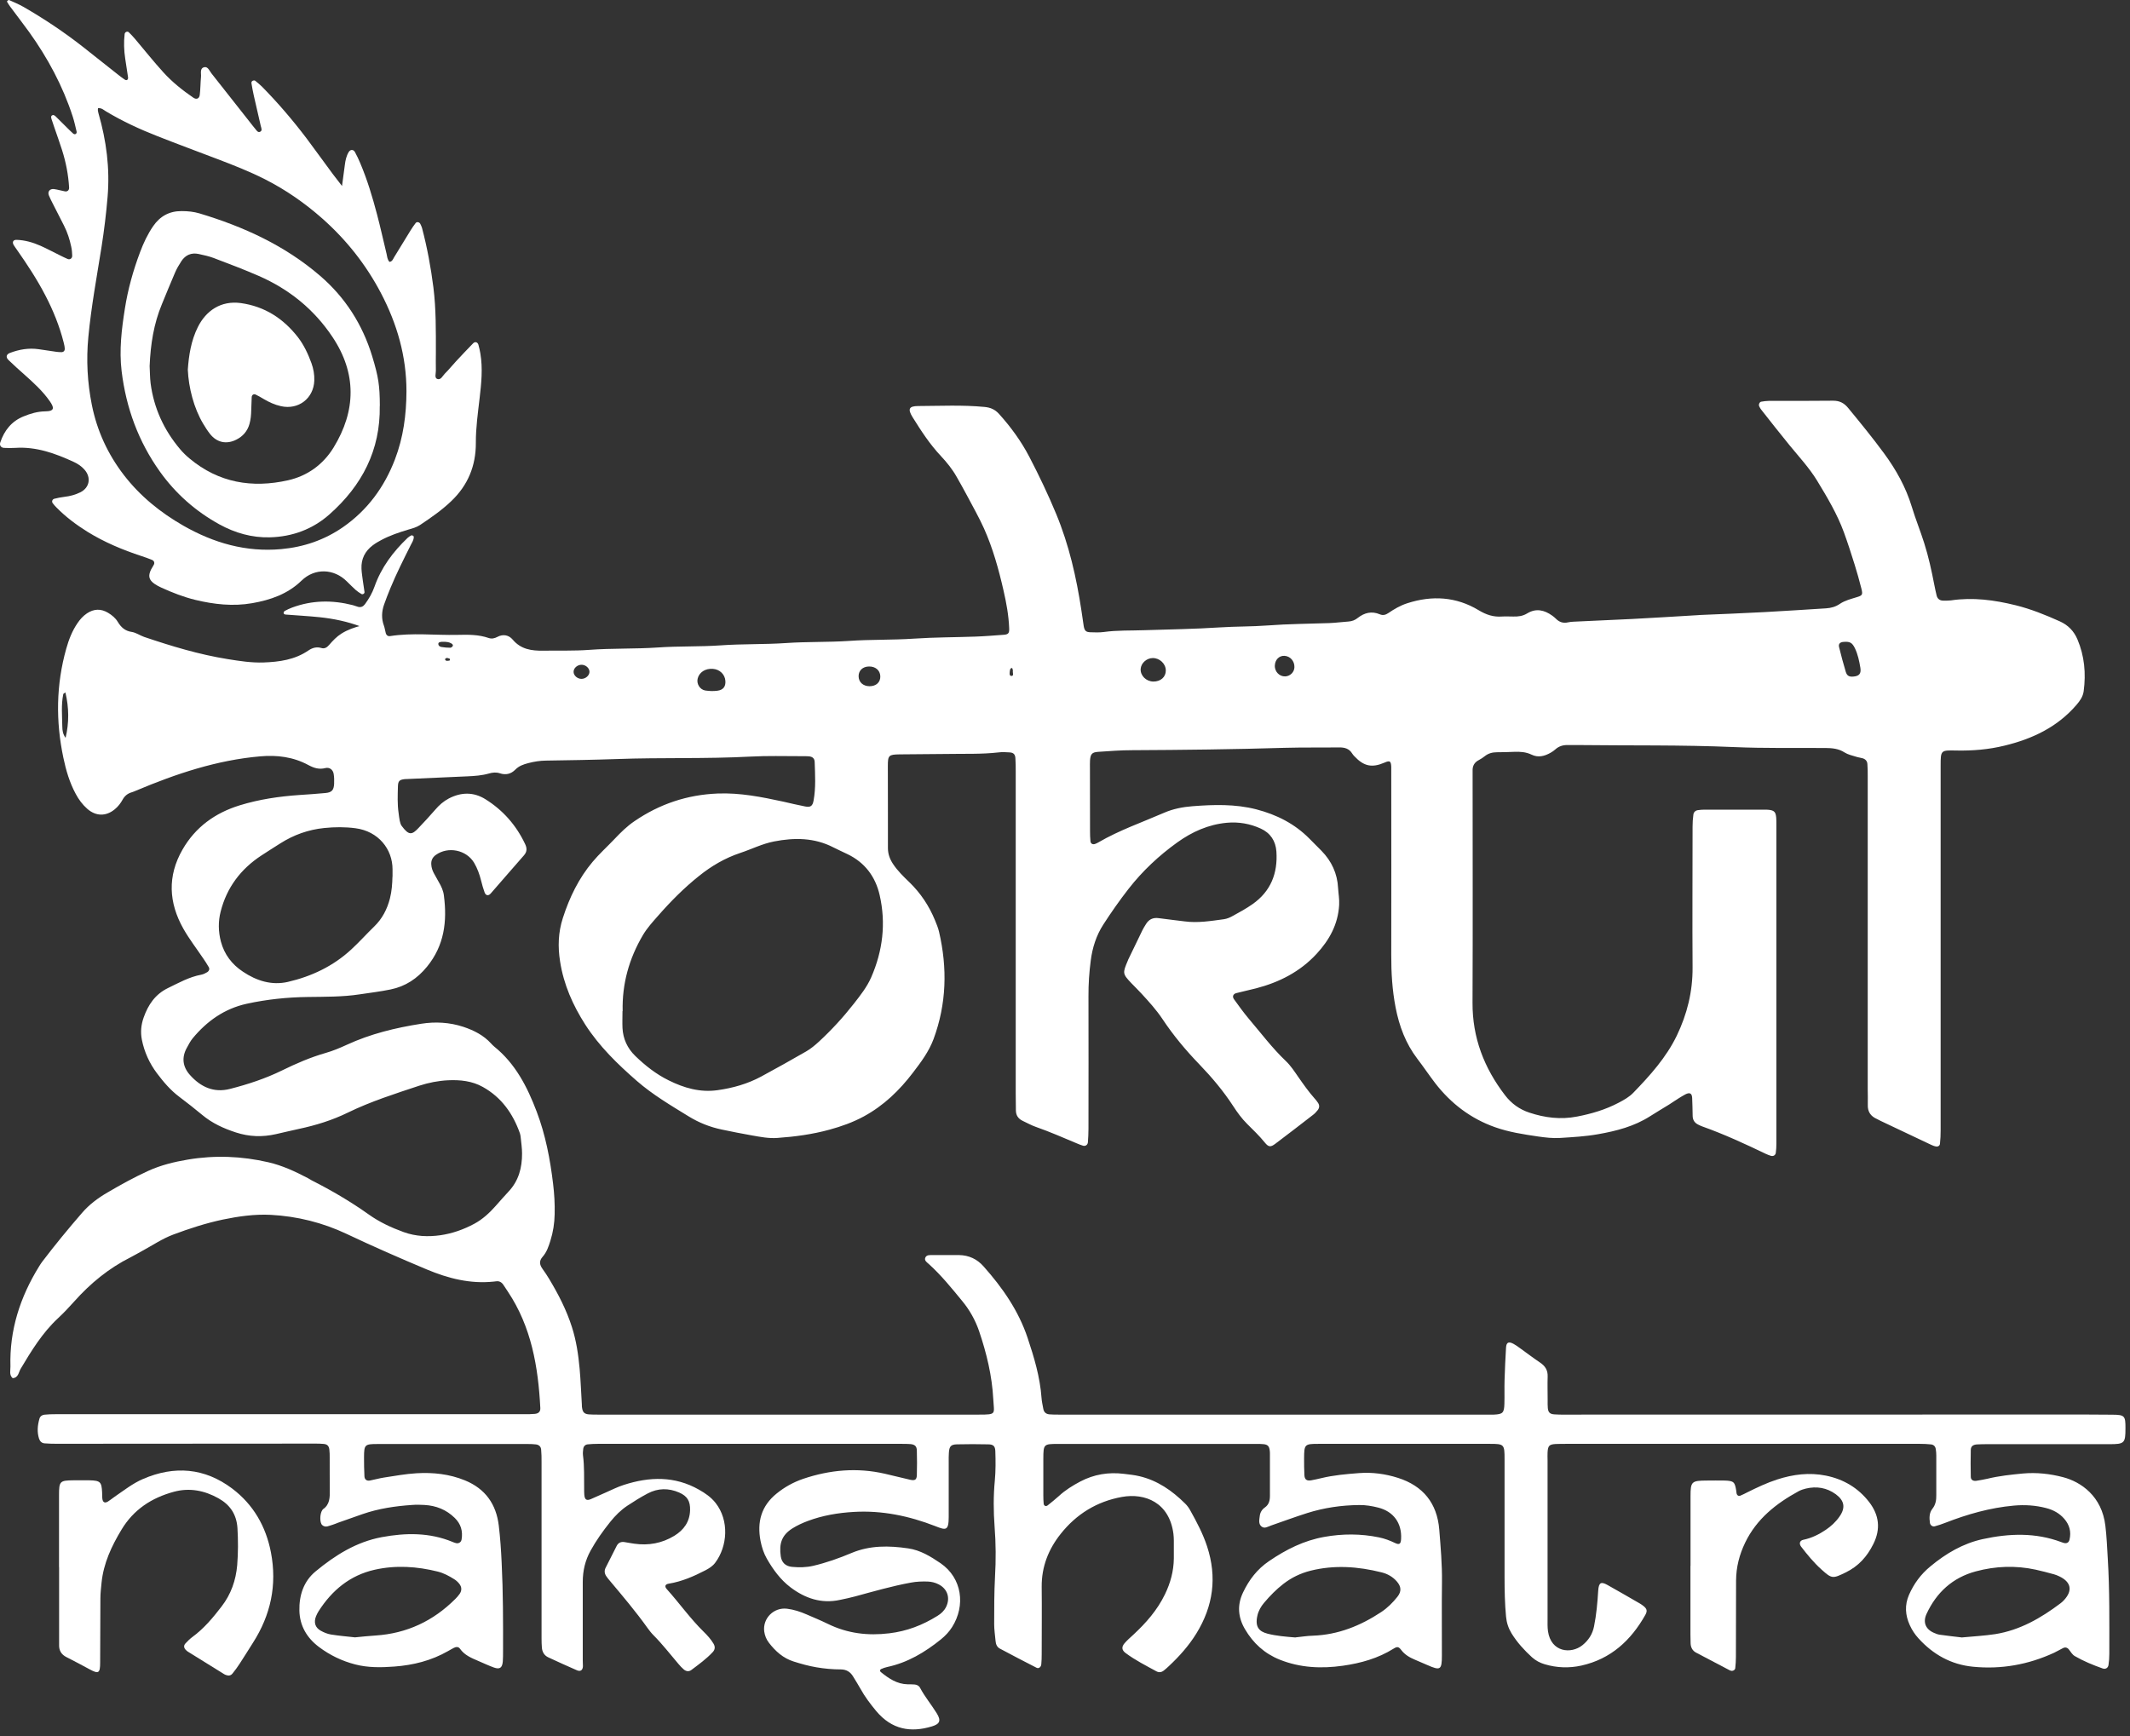 <svg xmlns="http://www.w3.org/2000/svg" width="260" height="212" viewBox="0 0 260 212" fill="none"><rect x="0" y="0" width="260" height="212" fill="#333333" stroke="none"/><path d="M44.055 76.503C42.405 75.883 40.715 75.533 38.985 75.353C37.625 75.213 36.255 75.143 34.885 75.033C34.755 75.023 34.595 74.973 34.625 74.793C34.635 74.713 34.705 74.613 34.775 74.583C35.055 74.433 35.345 74.293 35.645 74.183C38.085 73.273 40.555 73.243 43.065 73.883C43.285 73.943 43.495 74.033 43.715 74.093C44.055 74.173 44.315 74.073 44.545 73.773C45.035 73.103 45.435 72.423 45.715 71.623C46.535 69.293 47.985 67.353 49.765 65.663C49.895 65.543 50.055 65.443 50.215 65.363C50.275 65.333 50.375 65.393 50.455 65.433C50.485 65.443 50.505 65.513 50.505 65.553C50.515 65.943 50.285 66.243 50.125 66.573C49.265 68.293 48.395 70.013 47.665 71.783C47.385 72.463 47.115 73.143 46.875 73.833C46.585 74.673 46.545 75.533 46.865 76.393C46.975 76.693 47.005 77.013 47.095 77.323C47.165 77.563 47.355 77.703 47.615 77.663C50.345 77.233 53.095 77.573 55.835 77.513C57.115 77.483 58.405 77.463 59.645 77.893C60.015 78.023 60.365 77.943 60.705 77.763C61.415 77.383 62.115 77.533 62.585 78.093C63.585 79.283 64.885 79.463 66.295 79.443C68.175 79.413 70.055 79.483 71.925 79.343C74.715 79.133 77.505 79.243 80.295 79.053C82.855 78.873 85.425 78.973 87.975 78.793C90.625 78.603 93.285 78.693 95.925 78.513C98.485 78.333 101.055 78.423 103.605 78.253C106.255 78.063 108.915 78.153 111.555 77.973C114.065 77.803 116.585 77.813 119.095 77.723C120.235 77.683 121.375 77.583 122.515 77.503C123.085 77.463 123.215 77.303 123.185 76.703C123.125 75.143 122.845 73.603 122.495 72.093C121.905 69.503 121.195 66.943 120.105 64.503C119.505 63.173 118.775 61.893 118.095 60.603C117.665 59.793 117.215 58.993 116.765 58.203C116.245 57.283 115.585 56.463 114.865 55.693C113.505 54.253 112.435 52.603 111.395 50.933C110.775 49.933 110.955 49.583 112.065 49.573C114.765 49.563 117.465 49.423 120.165 49.683C120.905 49.753 121.445 49.983 121.945 50.533C123.395 52.143 124.655 53.873 125.655 55.793C126.835 58.063 127.945 60.383 128.925 62.753C130.495 66.543 131.395 70.503 132.005 74.543C132.105 75.173 132.185 75.813 132.285 76.443C132.385 77.003 132.545 77.173 133.085 77.193C133.635 77.213 134.195 77.233 134.735 77.163C136.375 76.933 138.025 77.003 139.665 76.943C142.725 76.843 145.795 76.803 148.855 76.603C150.825 76.473 152.795 76.513 154.745 76.363C157.255 76.173 159.775 76.163 162.285 76.073C163.065 76.043 163.835 75.933 164.605 75.883C165.035 75.853 165.405 75.713 165.735 75.443C166.555 74.803 167.435 74.583 168.435 75.003C168.805 75.163 169.145 75.073 169.465 74.853C170.185 74.363 170.935 73.923 171.775 73.653C174.805 72.673 177.745 72.843 180.495 74.503C181.405 75.053 182.295 75.353 183.335 75.273C183.785 75.243 184.255 75.273 184.705 75.273C185.305 75.293 185.875 75.223 186.415 74.893C187.495 74.233 188.515 74.473 189.485 75.173C189.635 75.283 189.775 75.393 189.905 75.523C190.325 75.953 190.805 76.123 191.405 75.983C191.625 75.933 191.855 75.913 192.085 75.903C194.465 75.793 196.835 75.693 199.215 75.573C201.905 75.433 204.605 75.263 207.295 75.103C207.385 75.103 207.475 75.083 207.565 75.083C210.165 74.973 212.775 74.873 215.375 74.733C217.885 74.603 220.395 74.423 222.905 74.273C223.515 74.233 224.065 74.083 224.575 73.733C225.195 73.313 225.905 73.143 226.605 72.923C227.345 72.703 227.405 72.623 227.205 71.833C226.955 70.853 226.685 69.883 226.385 68.923C225.975 67.613 225.555 66.303 225.085 65.013C224.265 62.763 223.045 60.723 221.805 58.683C220.845 57.113 219.595 55.773 218.435 54.353C217.245 52.903 216.095 51.423 214.935 49.953C214.855 49.843 214.795 49.713 214.735 49.593C214.645 49.393 214.775 49.083 214.985 49.043C215.295 48.993 215.615 48.943 215.935 48.943C218.545 48.943 221.155 48.953 223.765 48.923C224.575 48.923 225.115 49.213 225.625 49.843C227.105 51.643 228.585 53.453 229.965 55.333C231.445 57.343 232.635 59.473 233.365 61.873C233.815 63.363 234.405 64.803 234.875 66.293C235.405 67.953 235.775 69.653 236.105 71.363C236.195 71.813 236.285 72.263 236.395 72.703C236.495 73.113 236.775 73.323 237.185 73.333C237.505 73.333 237.825 73.343 238.145 73.303C240.815 72.903 243.435 73.253 246.025 73.893C247.895 74.353 249.675 75.073 251.435 75.863C252.455 76.323 253.155 77.053 253.585 78.063C254.445 80.093 254.635 82.213 254.345 84.393C254.255 85.053 253.895 85.563 253.465 86.063C251.125 88.783 248.065 90.223 244.655 91.043C242.735 91.513 240.775 91.673 238.795 91.633C236.905 91.593 236.885 91.573 236.885 93.503C236.885 108.333 236.885 123.163 236.885 137.993C236.885 138.543 236.865 139.093 236.805 139.633C236.785 139.893 236.555 140.023 236.305 139.973C236.085 139.933 235.865 139.843 235.665 139.743C233.635 138.783 231.615 137.823 229.585 136.863C229.415 136.783 229.265 136.693 229.095 136.613C228.345 136.283 227.965 135.733 227.995 134.893C228.015 134.253 227.985 133.613 227.985 132.973C227.985 120.243 227.985 107.523 227.985 94.793C227.985 94.293 227.985 93.783 227.945 93.283C227.925 92.923 227.715 92.693 227.375 92.583C227.115 92.503 226.835 92.483 226.575 92.393C226.095 92.243 225.575 92.133 225.165 91.873C224.425 91.393 223.645 91.333 222.805 91.323C219.095 91.303 215.385 91.373 211.685 91.213C205.275 90.933 198.875 91.043 192.465 90.963C192.095 90.963 191.735 90.973 191.365 90.963C190.795 90.953 190.285 91.103 189.855 91.493C189.685 91.643 189.495 91.783 189.295 91.893C188.545 92.323 187.765 92.533 186.945 92.133C186.255 91.803 185.545 91.763 184.805 91.793C184.115 91.823 183.435 91.843 182.745 91.843C182.175 91.843 181.665 91.973 181.215 92.343C181.005 92.513 180.765 92.663 180.525 92.793C179.975 93.073 179.725 93.513 179.755 94.133C179.765 94.363 179.755 94.593 179.755 94.823C179.755 104.023 179.785 113.223 179.745 122.423C179.725 126.693 181.155 130.383 183.715 133.723C184.495 134.743 185.495 135.453 186.685 135.843C188.575 136.473 190.505 136.713 192.505 136.323C194.275 135.983 195.965 135.483 197.565 134.643C198.215 134.303 198.865 133.943 199.375 133.413C201.415 131.303 203.375 129.133 204.675 126.453C205.945 123.813 206.625 121.063 206.605 118.113C206.565 112.393 206.605 106.673 206.605 100.943C206.605 100.443 206.635 99.933 206.705 99.443C206.745 99.153 206.955 98.953 207.255 98.913C207.525 98.873 207.805 98.853 208.075 98.853C210.505 98.853 212.925 98.853 215.355 98.853C215.535 98.853 215.725 98.853 215.905 98.873C216.565 98.943 216.755 99.133 216.815 99.833C216.835 100.103 216.835 100.383 216.835 100.653C216.835 113.653 216.835 126.653 216.835 139.653C216.835 140.013 216.815 140.383 216.765 140.743C216.725 141.053 216.455 141.203 216.155 141.113C215.935 141.043 215.725 140.963 215.515 140.863C212.995 139.653 210.465 138.483 207.825 137.543C207.655 137.483 207.485 137.403 207.325 137.323C206.865 137.113 206.625 136.753 206.615 136.243C206.595 135.513 206.595 134.783 206.555 134.043C206.525 133.473 206.255 133.343 205.725 133.613C205.445 133.763 205.165 133.933 204.895 134.103C204.505 134.343 204.135 134.603 203.745 134.853C202.965 135.333 202.175 135.803 201.405 136.293C199.475 137.523 197.315 138.083 195.095 138.473C193.555 138.753 192.005 138.833 190.455 138.933C189.545 138.993 188.625 138.883 187.725 138.753C185.955 138.493 184.185 138.223 182.495 137.623C179.525 136.573 177.115 134.733 175.195 132.253C174.445 131.273 173.755 130.243 173.005 129.263C171.585 127.403 170.795 125.273 170.355 123.003C169.945 120.883 169.815 118.743 169.825 116.583C169.845 109.353 169.825 102.123 169.825 94.883C169.825 94.473 169.825 94.063 169.825 93.643C169.795 92.913 169.655 92.823 169.015 93.103C167.465 93.773 166.485 93.563 165.325 92.333C165.235 92.233 165.135 92.133 165.065 92.013C164.685 91.383 164.115 91.243 163.425 91.253C161.225 91.283 159.025 91.243 156.835 91.303C150.615 91.493 144.395 91.563 138.165 91.593C136.795 91.593 135.425 91.703 134.055 91.793C133.305 91.843 133.115 92.053 133.055 92.823C133.035 93.143 133.045 93.463 133.045 93.783C133.045 96.343 133.045 98.913 133.055 101.473C133.055 101.883 133.065 102.293 133.105 102.703C133.135 103.023 133.405 103.153 133.715 103.023C133.845 102.973 133.965 102.913 134.085 102.843C136.625 101.363 139.405 100.403 142.095 99.233C143.195 98.753 144.385 98.523 145.565 98.433C148.165 98.233 150.765 98.153 153.345 98.813C155.845 99.463 158.045 100.573 159.865 102.423C160.345 102.913 160.835 103.393 161.315 103.883C162.545 105.143 163.245 106.653 163.335 108.423C163.375 109.103 163.505 109.773 163.465 110.473C163.335 112.843 162.275 114.763 160.715 116.453C158.695 118.643 156.155 119.933 153.305 120.673C152.505 120.883 151.695 121.043 150.905 121.253C150.525 121.353 150.395 121.673 150.625 121.993C151.215 122.813 151.805 123.633 152.445 124.393C153.925 126.133 155.295 127.963 156.965 129.553C157.555 130.113 158.015 130.823 158.485 131.503C159.115 132.403 159.745 133.303 160.475 134.123C160.625 134.293 160.775 134.473 160.895 134.663C161.095 134.973 161.055 135.283 160.835 135.553C160.665 135.763 160.475 135.973 160.255 136.133C158.735 137.313 157.215 138.483 155.675 139.643C155.095 140.083 154.845 140.053 154.395 139.503C153.735 138.683 152.965 137.953 152.225 137.213C151.575 136.563 151.035 135.823 150.535 135.053C149.335 133.203 147.915 131.523 146.395 129.943C144.735 128.223 143.215 126.403 141.895 124.413C141.155 123.303 140.265 122.323 139.365 121.343C138.965 120.903 138.535 120.493 138.125 120.063C137.015 118.893 137.015 118.823 137.665 117.293C137.685 117.253 137.695 117.203 137.715 117.163C138.295 115.963 138.865 114.773 139.445 113.583C139.565 113.333 139.715 113.103 139.855 112.873C140.215 112.253 140.735 111.993 141.465 112.103C142.505 112.253 143.555 112.353 144.595 112.493C146.205 112.713 147.795 112.443 149.375 112.233C149.775 112.183 150.175 112.003 150.525 111.803C151.325 111.363 152.135 110.923 152.885 110.393C155.115 108.833 155.985 106.623 155.805 103.963C155.715 102.673 155.075 101.703 153.895 101.163C152.585 100.563 151.195 100.323 149.755 100.453C147.505 100.663 145.515 101.553 143.705 102.853C141.465 104.463 139.465 106.333 137.765 108.513C136.665 109.923 135.645 111.383 134.675 112.883C133.815 114.213 133.345 115.713 133.145 117.253C132.955 118.703 132.855 120.163 132.865 121.633C132.885 127.033 132.865 132.433 132.865 137.833C132.865 138.383 132.835 138.933 132.795 139.473C132.765 139.783 132.495 139.963 132.205 139.883C131.945 139.803 131.685 139.703 131.435 139.593C129.785 138.903 128.155 138.183 126.465 137.593C125.905 137.403 125.385 137.103 124.845 136.853C124.295 136.593 124.005 136.173 124.005 135.553C124.005 134.863 123.985 134.183 123.985 133.493C123.985 120.403 123.985 107.313 123.985 94.213C123.985 93.663 123.985 93.113 123.945 92.563C123.915 92.093 123.705 91.893 123.255 91.863C122.795 91.833 122.335 91.803 121.885 91.863C119.785 92.103 117.675 92.013 115.575 92.053C113.655 92.083 111.725 92.073 109.805 92.103C108.485 92.123 108.375 92.223 108.375 93.513C108.375 96.853 108.395 100.193 108.385 103.533C108.385 104.253 108.605 104.863 108.995 105.463C109.555 106.313 110.275 107.013 111.005 107.713C112.375 109.043 113.405 110.593 114.125 112.343C114.315 112.813 114.515 113.283 114.625 113.763C115.655 118.193 115.545 122.563 113.955 126.863C113.385 128.393 112.425 129.673 111.455 130.943C109.805 133.113 107.885 134.973 105.465 136.293C104.125 137.023 102.715 137.523 101.255 137.923C99.175 138.493 97.045 138.783 94.895 138.933C93.835 139.013 92.795 138.803 91.765 138.623C90.545 138.413 89.335 138.163 88.125 137.913C86.675 137.613 85.335 137.083 84.065 136.303C81.885 134.963 79.665 133.653 77.725 131.963C75.375 129.913 73.145 127.743 71.445 125.103C69.925 122.733 68.795 120.183 68.365 117.373C68.085 115.593 68.135 113.843 68.705 112.083C69.515 109.563 70.645 107.233 72.345 105.213C73.165 104.233 74.125 103.373 75.005 102.443C75.765 101.643 76.535 100.873 77.455 100.253C80.515 98.163 83.875 97.033 87.595 96.883C90.335 96.773 92.965 97.303 95.605 97.873C96.495 98.073 97.385 98.293 98.285 98.463C98.945 98.593 99.195 98.413 99.315 97.713C99.595 96.173 99.495 94.613 99.445 93.053C99.435 92.603 99.195 92.393 98.755 92.343C98.435 92.313 98.115 92.323 97.795 92.323C95.735 92.323 93.675 92.263 91.615 92.373C86.175 92.663 80.725 92.473 75.285 92.673C72.405 92.773 69.525 92.823 66.645 92.863C65.905 92.873 65.195 92.983 64.475 93.173C63.895 93.323 63.345 93.513 62.905 93.963C62.375 94.503 61.735 94.653 61.015 94.413C60.555 94.263 60.115 94.313 59.665 94.443C58.825 94.683 57.955 94.743 57.085 94.783C54.615 94.883 52.145 95.003 49.685 95.113C49.595 95.113 49.505 95.113 49.415 95.123C48.785 95.193 48.595 95.343 48.575 95.973C48.545 97.073 48.495 98.173 48.655 99.263C48.705 99.583 48.725 99.903 48.795 100.213C48.845 100.433 48.905 100.673 49.035 100.843C49.905 102.013 50.275 101.953 51.075 101.103C51.765 100.373 52.455 99.643 53.115 98.873C53.595 98.303 54.145 97.823 54.795 97.483C56.285 96.713 57.795 96.673 59.245 97.573C61.395 98.913 63.005 100.743 64.095 103.043C64.335 103.543 64.355 103.983 63.955 104.433C62.595 105.973 61.255 107.543 59.895 109.093C59.625 109.403 59.295 109.353 59.155 108.963C58.985 108.493 58.845 108.003 58.725 107.513C58.535 106.753 58.275 106.023 57.875 105.343C56.935 103.763 54.695 103.303 53.195 104.383C52.785 104.683 52.605 105.063 52.645 105.563C52.665 105.933 52.785 106.283 52.955 106.603C53.145 106.963 53.345 107.323 53.555 107.683C53.865 108.203 54.115 108.743 54.185 109.343C54.595 112.493 54.235 115.443 52.125 118.023C50.945 119.473 49.495 120.433 47.685 120.803C46.435 121.063 45.155 121.213 43.895 121.403C41.805 121.723 39.695 121.693 37.595 121.723C35.075 121.753 32.575 122.013 30.105 122.553C27.395 123.153 25.265 124.663 23.525 126.763C23.235 127.113 23.025 127.533 22.805 127.933C22.145 129.123 22.305 130.263 23.185 131.243C24.485 132.703 26.085 133.463 28.095 132.943C30.275 132.383 32.405 131.683 34.425 130.693C36.155 129.843 37.915 129.083 39.765 128.553C40.645 128.303 41.495 127.943 42.325 127.563C45.225 126.223 48.285 125.483 51.415 124.993C53.135 124.723 54.885 124.813 56.575 125.373C57.855 125.803 59.025 126.393 59.945 127.403C60.065 127.533 60.195 127.673 60.335 127.783C62.925 129.873 64.365 132.703 65.515 135.733C66.595 138.583 67.155 141.533 67.515 144.543C67.665 145.773 67.735 147.003 67.705 148.243C67.685 149.343 67.515 150.433 67.185 151.483C66.965 152.183 66.735 152.883 66.235 153.443C65.785 153.953 65.855 154.413 66.225 154.923C66.525 155.333 66.795 155.753 67.055 156.183C68.165 158.033 69.145 159.933 69.805 162.003C70.345 163.673 70.595 165.383 70.755 167.123C70.885 168.583 70.935 170.043 71.025 171.503C71.025 171.643 71.025 171.783 71.055 171.913C71.135 172.423 71.335 172.633 71.855 172.683C72.215 172.713 72.585 172.713 72.955 172.713C88.475 172.713 103.995 172.713 119.505 172.713C121.705 172.713 121.335 172.653 121.245 170.823C121.095 167.963 120.425 165.213 119.515 162.523C119.055 161.183 118.365 159.943 117.445 158.833C116.165 157.273 114.905 155.713 113.405 154.353C113.175 154.143 112.815 153.923 112.935 153.583C113.085 153.163 113.535 153.243 113.895 153.233C114.945 153.223 116.005 153.223 117.055 153.233C118.265 153.253 119.265 153.713 120.075 154.633C122.375 157.223 124.325 160.023 125.435 163.343C126.235 165.733 126.955 168.143 127.135 170.673C127.165 171.123 127.275 171.573 127.355 172.023C127.435 172.443 127.705 172.653 128.115 172.683C128.475 172.713 128.845 172.713 129.215 172.713C146.705 172.713 164.185 172.713 181.675 172.713C181.905 172.713 182.135 172.713 182.365 172.713C183.435 172.663 183.605 172.503 183.635 171.383C183.665 170.423 183.625 169.463 183.655 168.503C183.695 167.173 183.755 165.853 183.835 164.533C183.875 163.883 184.155 163.753 184.745 164.073C185.025 164.223 185.285 164.413 185.545 164.603C186.365 165.193 187.165 165.803 187.995 166.363C188.625 166.783 188.945 167.303 188.915 168.073C188.885 169.033 188.915 169.993 188.915 170.953C188.915 171.273 188.905 171.593 188.935 171.913C188.985 172.433 189.185 172.643 189.715 172.683C190.175 172.723 190.625 172.713 191.085 172.713C211.405 172.713 231.735 172.713 252.055 172.703C253.975 172.703 255.905 172.703 257.825 172.723C259.345 172.733 259.455 172.853 259.445 174.383C259.445 176.203 259.325 176.323 257.495 176.323C252.555 176.323 247.605 176.323 242.665 176.323C242.205 176.323 241.745 176.323 241.295 176.353C240.825 176.393 240.575 176.593 240.565 177.023C240.535 178.123 240.545 179.223 240.565 180.313C240.565 180.673 240.855 180.853 241.245 180.793C241.695 180.723 242.145 180.643 242.595 180.543C244.025 180.193 245.485 180.043 246.935 179.903C248.585 179.753 250.235 179.933 251.835 180.353C254.005 180.923 256.575 182.663 256.995 186.293C257.155 187.613 257.205 188.933 257.285 190.263C257.525 194.153 257.475 198.043 257.475 201.923C257.475 202.373 257.445 202.833 257.375 203.283C257.325 203.643 257.005 203.833 256.655 203.703C255.495 203.293 254.345 202.823 253.275 202.203C252.945 202.013 252.775 201.683 252.545 201.393C252.345 201.143 252.095 201.083 251.815 201.223C251.445 201.403 251.095 201.623 250.725 201.793C247.585 203.243 244.275 203.833 240.835 203.493C238.165 203.233 235.965 202.003 234.175 200.023C233.745 199.553 233.395 199.023 233.125 198.433C232.565 197.213 232.475 195.973 233.025 194.713C233.625 193.353 234.465 192.203 235.635 191.243C237.535 189.663 239.615 188.443 242.025 187.913C245.245 187.213 248.465 187.093 251.625 188.283C251.715 188.313 251.795 188.343 251.885 188.373C252.265 188.483 252.525 188.353 252.615 187.983C252.845 187.023 252.615 186.173 251.975 185.433C251.385 184.753 250.625 184.343 249.765 184.123C248.465 183.783 247.155 183.703 245.815 183.823C242.915 184.083 240.155 184.873 237.455 185.923C237.035 186.093 236.595 186.233 236.155 186.353C235.885 186.423 235.605 186.203 235.575 185.913C235.495 185.313 235.485 184.703 235.885 184.203C236.285 183.693 236.365 183.133 236.355 182.523C236.355 180.923 236.355 179.323 236.355 177.713C236.355 177.443 236.335 177.163 236.285 176.893C236.235 176.593 236.035 176.393 235.735 176.353C235.285 176.303 234.825 176.283 234.365 176.283C230.295 176.283 226.215 176.283 222.145 176.283C211.845 176.283 201.545 176.283 191.245 176.283C190.785 176.283 190.325 176.283 189.875 176.303C189.105 176.353 188.955 176.513 188.905 177.323C188.885 177.643 188.905 177.963 188.905 178.283C188.905 184.733 188.905 191.193 188.905 197.643C188.905 198.143 188.885 198.653 188.955 199.153C189.325 201.743 191.785 201.973 193.165 200.863C193.905 200.263 194.385 199.523 194.575 198.583C194.865 197.143 194.995 195.683 195.085 194.223C195.155 193.153 195.465 193.093 196.235 193.523C197.555 194.263 198.855 195.013 200.165 195.773C200.325 195.863 200.475 195.973 200.615 196.083C201.035 196.423 201.105 196.673 200.845 197.153C199.085 200.283 196.625 202.553 193.035 203.353C191.545 203.683 190.035 203.633 188.555 203.193C187.975 203.023 187.455 202.743 187.005 202.343C186.055 201.473 185.195 200.533 184.515 199.433C184.125 198.793 183.905 198.123 183.835 197.373C183.685 195.773 183.655 194.173 183.655 192.573C183.655 187.763 183.655 182.963 183.655 178.153C183.655 176.333 183.605 176.283 181.835 176.283C174.875 176.283 167.915 176.283 160.965 176.283C159.245 176.283 159.195 176.333 159.185 178.063C159.185 178.753 159.185 179.433 159.225 180.123C159.255 180.653 159.525 180.833 160.065 180.733C160.475 180.663 160.875 180.563 161.275 180.473C162.795 180.103 164.345 179.973 165.895 179.853C167.505 179.733 169.095 179.943 170.635 180.433C173.715 181.413 175.425 183.533 175.685 186.753C175.855 188.893 176.045 191.033 176.015 193.193C175.975 196.163 176.015 199.143 176.005 202.123C176.005 203.893 175.825 203.993 174.215 203.283C173.715 203.063 173.205 202.843 172.705 202.633C172.065 202.363 171.485 202.033 171.045 201.453C170.725 201.033 170.555 201.013 170.115 201.283C168.215 202.473 166.105 203.063 163.915 203.373C161.305 203.743 158.715 203.633 156.215 202.633C154.345 201.883 152.965 200.613 151.965 198.903C151.125 197.473 150.995 195.983 151.725 194.443C152.465 192.883 153.455 191.583 154.915 190.593C156.985 189.183 159.165 188.083 161.655 187.643C163.885 187.243 166.105 187.243 168.335 187.703C169.015 187.843 169.655 188.083 170.275 188.383C170.815 188.643 170.995 188.513 171.025 187.893C171.135 185.973 170.105 184.533 168.225 184.063C167.475 183.873 166.705 183.743 165.915 183.753C163.745 183.773 161.625 184.083 159.565 184.733C158.085 185.203 156.625 185.743 155.155 186.253C154.775 186.383 154.365 186.683 153.985 186.373C153.585 186.043 153.725 185.533 153.775 185.083C153.825 184.653 154.045 184.293 154.395 184.053C154.905 183.693 155.015 183.193 155.015 182.613C155.015 180.923 155.015 179.223 155.015 177.533C155.015 177.393 155.015 177.253 154.995 177.123C154.935 176.583 154.755 176.373 154.245 176.323C153.975 176.293 153.695 176.293 153.425 176.293C145.325 176.293 137.225 176.293 129.115 176.293C127.395 176.293 127.365 176.333 127.355 178.083C127.355 179.593 127.355 181.103 127.355 182.613C127.355 182.933 127.365 183.253 127.395 183.573C127.415 183.853 127.665 183.963 127.885 183.793C128.345 183.423 128.815 183.053 129.255 182.653C130.035 181.933 130.935 181.373 131.865 180.883C133.535 180.003 135.315 179.713 137.185 179.943C137.815 180.023 138.465 180.083 139.085 180.233C141.295 180.753 143.085 182.003 144.665 183.573C144.925 183.823 145.145 184.133 145.315 184.453C146.095 185.853 146.845 187.273 147.345 188.803C148.575 192.563 148.105 196.083 146.025 199.453C145.095 200.953 143.945 202.233 142.675 203.423C142.475 203.613 142.275 203.793 142.055 203.963C141.775 204.183 141.465 204.223 141.155 204.053C139.875 203.353 138.565 202.693 137.385 201.813C136.925 201.463 136.885 201.083 137.265 200.633C137.595 200.253 137.975 199.923 138.345 199.583C139.895 198.143 141.275 196.573 142.205 194.643C142.875 193.263 143.265 191.823 143.285 190.283C143.285 189.553 143.285 188.823 143.285 188.083C143.285 187.813 143.265 187.533 143.235 187.263C142.735 183.423 139.745 182.263 136.955 182.763C133.895 183.313 131.395 184.853 129.475 187.273C127.985 189.143 127.135 191.283 127.155 193.733C127.185 196.483 127.155 199.223 127.155 201.973C127.155 202.383 127.145 202.793 127.105 203.203C127.075 203.533 126.795 203.753 126.535 203.623C125.025 202.853 123.525 202.073 122.035 201.273C121.695 201.093 121.555 200.733 121.525 200.353C121.465 199.673 121.355 198.983 121.355 198.303C121.355 196.383 121.355 194.463 121.455 192.543C121.575 190.493 121.565 188.433 121.405 186.373C121.265 184.503 121.255 182.623 121.435 180.753C121.545 179.563 121.535 178.373 121.495 177.183C121.475 176.573 121.265 176.353 120.645 176.343C119.365 176.313 118.085 176.313 116.805 176.343C116.065 176.363 115.875 176.593 115.825 177.373C115.795 177.733 115.805 178.103 115.805 178.473C115.805 180.713 115.805 182.963 115.805 185.203C115.805 186.943 115.445 186.833 114.155 186.323C110.965 185.083 107.665 184.393 104.225 184.593C102.305 184.703 100.405 185.023 98.595 185.703C97.955 185.943 97.325 186.233 96.745 186.593C95.405 187.433 95.085 188.473 95.305 190.013C95.415 190.783 95.905 191.233 96.685 191.303C97.555 191.383 98.415 191.373 99.275 191.173C100.885 190.793 102.435 190.243 103.955 189.603C106.195 188.663 108.515 188.703 110.845 189.043C112.325 189.253 113.585 190.023 114.805 190.853C117.465 192.683 117.865 196.043 116.225 198.643C115.855 199.233 115.385 199.723 114.845 200.163C112.895 201.733 110.795 202.993 108.315 203.523C108.045 203.583 107.785 203.673 107.545 203.783C107.405 203.843 107.385 204.033 107.505 204.133C108.475 204.923 109.485 205.613 110.805 205.643C111.075 205.643 111.355 205.643 111.625 205.663C111.915 205.683 112.175 205.813 112.305 206.063C112.885 207.163 113.685 208.113 114.335 209.163C114.895 210.063 114.745 210.483 113.745 210.783C111.185 211.553 108.865 211.193 106.945 208.893C106.245 208.043 105.575 207.173 105.045 206.203C104.755 205.683 104.435 205.183 104.125 204.673C103.795 204.123 103.315 203.833 102.655 203.823C101.645 203.823 100.645 203.733 99.655 203.563C98.705 203.403 97.775 203.143 96.865 202.853C95.595 202.453 94.645 201.593 93.855 200.563C93.545 200.163 93.355 199.693 93.285 199.183C93.085 197.583 94.455 196.213 96.075 196.413C96.895 196.513 97.685 196.773 98.445 197.103C99.325 197.483 100.215 197.853 101.075 198.273C103.455 199.433 105.925 199.733 108.555 199.413C110.715 199.153 112.625 198.413 114.435 197.283C114.875 197.013 115.235 196.683 115.475 196.213C116.025 195.123 115.665 193.983 114.565 193.433C114.155 193.223 113.715 193.113 113.245 193.093C112.555 193.073 111.875 193.093 111.195 193.223C108.895 193.643 106.655 194.293 104.405 194.903C103.785 195.073 103.155 195.203 102.535 195.333C100.265 195.833 98.265 195.143 96.485 193.793C95.275 192.873 94.375 191.643 93.615 190.323C93.225 189.643 92.985 188.903 92.835 188.133C92.395 185.833 92.915 183.873 94.795 182.353C95.765 181.563 96.835 180.973 98.015 180.563C101.295 179.453 104.625 179.153 108.015 179.933C109.045 180.163 110.055 180.433 111.085 180.663C111.685 180.803 111.895 180.663 111.915 180.113C111.945 179.103 111.945 178.103 111.915 177.093C111.905 176.573 111.665 176.363 111.145 176.313C110.785 176.283 110.415 176.283 110.045 176.283C97.685 176.283 85.325 176.283 72.965 176.283C72.555 176.283 72.145 176.303 71.735 176.343C71.435 176.373 71.235 176.583 71.195 176.883C71.155 177.153 71.135 177.433 71.165 177.703C71.345 179.073 71.285 180.443 71.305 181.813C71.305 182.043 71.305 182.273 71.325 182.503C71.375 183.093 71.595 183.253 72.115 183.033C72.705 182.783 73.285 182.503 73.875 182.253C74.625 181.923 75.365 181.543 76.155 181.293C79.275 180.283 82.355 180.193 85.315 181.873C86.075 182.303 86.795 182.793 87.345 183.493C89.035 185.643 88.805 188.793 87.305 190.793C86.995 191.213 86.575 191.473 86.125 191.713C84.695 192.453 83.235 193.093 81.635 193.353C81.185 193.423 81.095 193.693 81.395 194.023C82.925 195.723 84.245 197.603 85.885 199.213C86.345 199.663 86.775 200.133 87.105 200.693C87.315 201.053 87.285 201.403 87.005 201.703C86.225 202.543 85.295 203.213 84.375 203.903C84.085 204.113 83.755 204.063 83.485 203.843C83.245 203.643 83.025 203.403 82.815 203.153C81.805 201.973 80.855 200.733 79.755 199.633C79.495 199.373 79.275 199.083 79.055 198.783C77.615 196.763 76.025 194.883 74.435 192.993C74.285 192.823 74.145 192.643 74.015 192.453C73.785 192.123 73.745 191.773 73.925 191.413C74.375 190.513 74.825 189.613 75.285 188.723C75.475 188.363 75.795 188.213 76.205 188.273C76.615 188.333 77.015 188.423 77.425 188.473C79.165 188.723 80.805 188.423 82.305 187.513C83.465 186.803 84.195 185.803 84.235 184.383C84.265 183.283 83.905 182.663 82.895 182.223C81.605 181.663 80.295 181.683 79.055 182.343C78.205 182.793 77.385 183.303 76.585 183.833C75.785 184.363 75.105 185.043 74.495 185.803C73.605 186.913 72.785 188.063 72.095 189.313C71.435 190.503 71.135 191.773 71.135 193.133C71.135 196.333 71.135 199.543 71.135 202.743C71.135 202.973 71.155 203.203 71.155 203.433C71.135 203.913 70.865 204.113 70.435 203.933C69.255 203.423 68.095 202.893 66.935 202.353C66.435 202.123 66.185 201.693 66.145 201.153C66.115 200.793 66.105 200.423 66.105 200.053C66.105 192.863 66.105 185.683 66.105 178.493C66.105 177.993 66.105 177.483 66.055 176.983C66.025 176.623 65.795 176.403 65.435 176.353C65.115 176.313 64.795 176.303 64.475 176.303C58.345 176.303 52.205 176.303 46.075 176.303C44.515 176.303 44.445 176.383 44.435 177.923C44.435 178.703 44.445 179.483 44.485 180.253C44.505 180.633 44.765 180.833 45.145 180.763C45.725 180.653 46.305 180.483 46.895 180.393C48.205 180.193 49.515 179.953 50.835 179.873C52.855 179.753 54.855 179.963 56.755 180.743C59.245 181.763 60.575 183.653 60.885 186.273C61.065 187.773 61.165 189.273 61.235 190.783C61.415 194.393 61.415 198.013 61.405 201.623C61.405 202.033 61.405 202.453 61.375 202.853C61.305 203.633 61.005 203.843 60.295 203.593C59.655 203.363 59.025 203.063 58.395 202.793C57.555 202.433 56.705 202.093 56.145 201.293C55.965 201.033 55.665 201.053 55.395 201.193C55.155 201.313 54.915 201.463 54.675 201.593C52.645 202.753 50.435 203.303 48.135 203.473C46.545 203.593 44.935 203.623 43.355 203.213C41.735 202.793 40.265 202.083 38.935 201.083C37.455 199.973 36.585 198.483 36.545 196.643C36.505 194.793 37.055 193.063 38.525 191.853C40.905 189.883 43.495 188.253 46.605 187.673C49.525 187.133 52.425 187.093 55.235 188.253C55.365 188.303 55.485 188.363 55.625 188.393C55.975 188.493 56.285 188.313 56.345 187.953C56.515 186.933 56.255 186.053 55.505 185.323C54.475 184.313 53.225 183.823 51.805 183.743C51.305 183.713 50.795 183.703 50.295 183.743C48.235 183.883 46.205 184.183 44.245 184.863C43.255 185.213 42.255 185.563 41.265 185.913C41.045 185.993 40.845 186.093 40.625 186.153C40.195 186.263 39.755 186.573 39.335 186.203C39.005 185.913 39.035 184.823 39.335 184.383C39.355 184.343 39.385 184.303 39.415 184.273C40.265 183.703 40.265 182.833 40.255 181.943C40.235 180.613 40.255 179.293 40.245 177.963C40.245 177.643 40.245 177.323 40.205 177.003C40.155 176.543 39.955 176.333 39.515 176.293C39.155 176.253 38.785 176.253 38.415 176.253C27.975 176.253 17.545 176.263 7.105 176.273C6.555 176.273 6.005 176.273 5.455 176.223C5.105 176.203 4.875 175.983 4.765 175.643C4.505 174.823 4.585 174.013 4.815 173.213C4.895 172.923 5.135 172.753 5.415 172.723C5.865 172.673 6.325 172.663 6.785 172.663C21.385 172.663 35.985 172.663 50.595 172.663C55.085 172.663 59.565 172.663 64.055 172.663C64.465 172.663 64.875 172.663 65.285 172.623C65.745 172.583 65.975 172.343 65.955 171.913C65.695 166.873 64.865 161.993 61.985 157.683C61.805 157.413 61.635 157.153 61.455 156.883C61.235 156.543 60.935 156.373 60.525 156.443C60.435 156.453 60.345 156.463 60.255 156.473C57.395 156.773 54.705 156.083 52.105 154.993C48.815 153.613 45.545 152.183 42.315 150.653C39.395 149.273 36.275 148.493 33.045 148.323C31.075 148.223 29.115 148.503 27.185 148.903C25.125 149.343 23.115 149.993 21.145 150.733C19.805 151.233 18.625 152.043 17.385 152.713C16.905 152.973 16.435 153.253 15.945 153.503C13.295 154.833 11.045 156.673 9.075 158.883C8.435 159.603 7.775 160.303 7.075 160.953C5.175 162.723 3.835 164.913 2.525 167.113C2.265 167.543 2.255 168.213 1.545 168.263C1.095 167.863 1.285 167.323 1.275 166.843C1.145 162.403 2.455 158.363 4.775 154.613C4.895 154.423 5.015 154.223 5.155 154.043C6.705 152.003 8.335 150.023 10.015 148.083C10.895 147.063 11.955 146.273 13.105 145.603C14.725 144.653 16.365 143.743 18.075 142.963C19.625 142.253 21.275 141.853 22.945 141.573C26.235 141.023 29.515 141.153 32.755 141.903C34.455 142.293 36.045 143.033 37.585 143.843C37.745 143.923 37.895 144.033 38.065 144.123C40.475 145.343 42.795 146.703 45.005 148.273C46.305 149.203 47.765 149.883 49.285 150.433C50.755 150.963 52.255 151.023 53.755 150.813C55.205 150.603 56.595 150.113 57.895 149.413C58.915 148.863 59.755 148.083 60.515 147.223C61.035 146.643 61.535 146.053 62.075 145.483C63.315 144.173 63.735 142.563 63.725 140.823C63.725 140.183 63.625 139.543 63.565 138.913C63.545 138.733 63.525 138.543 63.465 138.373C62.615 135.963 61.205 133.973 58.945 132.713C57.635 131.973 56.155 131.823 54.685 131.893C53.495 131.953 52.325 132.183 51.185 132.553C48.235 133.533 45.265 134.473 42.455 135.843C40.555 136.773 38.545 137.393 36.475 137.833C35.535 138.033 34.605 138.263 33.665 138.473C32.025 138.843 30.415 138.793 28.795 138.263C27.295 137.773 25.905 137.143 24.685 136.123C23.765 135.363 22.835 134.623 21.885 133.913C20.805 133.103 19.945 132.083 19.155 131.033C18.245 129.823 17.615 128.443 17.315 126.933C17.135 126.003 17.225 125.113 17.535 124.233C18.085 122.673 18.945 121.393 20.505 120.633C21.825 119.993 23.105 119.273 24.565 119.003C24.825 118.953 25.085 118.823 25.315 118.683C25.515 118.553 25.615 118.313 25.485 118.083C25.285 117.723 25.055 117.383 24.825 117.043C24.005 115.823 23.105 114.663 22.385 113.393C20.595 110.213 20.415 106.973 22.275 103.733C23.855 100.973 26.275 99.243 29.265 98.323C31.635 97.593 34.075 97.233 36.555 97.063C37.605 96.993 38.655 96.923 39.705 96.823C40.495 96.753 40.745 96.483 40.785 95.693C40.805 95.283 40.795 94.863 40.725 94.463C40.635 93.963 40.215 93.653 39.725 93.773C38.955 93.973 38.315 93.773 37.635 93.403C35.805 92.413 33.825 92.163 31.775 92.343C26.465 92.803 21.495 94.473 16.625 96.523C16.455 96.593 16.285 96.673 16.115 96.723C15.595 96.863 15.225 97.163 14.965 97.633C14.725 98.073 14.415 98.473 14.015 98.803C12.945 99.693 11.705 99.673 10.655 98.753C10.065 98.233 9.605 97.613 9.235 96.913C8.485 95.523 8.055 94.043 7.735 92.513C6.795 88.053 6.845 83.613 8.085 79.203C8.395 78.103 8.805 77.033 9.465 76.073C9.775 75.613 10.135 75.213 10.605 74.893C11.455 74.323 12.305 74.293 13.185 74.813C13.665 75.103 14.095 75.453 14.375 75.923C14.775 76.583 15.255 77.033 16.075 77.153C16.605 77.233 17.085 77.583 17.595 77.763C20.935 78.893 24.305 79.913 27.795 80.473C29.235 80.703 30.685 80.933 32.165 80.883C34.105 80.813 35.995 80.553 37.655 79.413C38.125 79.093 38.645 78.943 39.215 79.113C39.625 79.243 39.915 79.043 40.175 78.743C40.625 78.223 41.095 77.723 41.685 77.353C42.435 76.883 43.245 76.603 44.125 76.373L44.055 76.503ZM75.985 123.453C75.985 124.143 75.955 124.823 75.985 125.513C76.055 126.843 76.585 127.993 77.545 128.923C78.765 130.103 80.095 131.153 81.625 131.903C83.495 132.833 85.455 133.403 87.585 133.103C89.455 132.843 91.255 132.333 92.925 131.433C94.775 130.433 96.615 129.403 98.435 128.353C98.985 128.033 99.485 127.613 99.955 127.183C101.505 125.753 102.925 124.203 104.225 122.543C105.015 121.533 105.815 120.523 106.335 119.343C107.755 116.103 108.165 112.733 107.375 109.283C106.865 107.043 105.575 105.303 103.445 104.283C102.865 104.003 102.285 103.743 101.715 103.453C99.405 102.263 96.965 102.253 94.495 102.733C93.045 103.013 91.735 103.683 90.345 104.143C88.495 104.763 86.855 105.723 85.345 106.933C83.515 108.393 81.875 110.043 80.335 111.803C79.675 112.553 78.995 113.293 78.475 114.173C76.785 117.043 75.925 120.123 76.005 123.453H75.985ZM47.915 107.033C47.915 106.703 47.915 106.423 47.915 106.153C47.925 103.673 46.185 101.493 43.405 101.123C42.125 100.953 40.865 100.963 39.585 101.093C37.625 101.293 35.845 101.933 34.195 102.983C33.425 103.473 32.645 103.963 31.885 104.463C29.375 106.113 27.675 108.373 26.935 111.293C26.625 112.493 26.645 113.753 26.965 114.963C27.385 116.533 28.315 117.753 29.665 118.643C31.325 119.753 33.165 120.333 35.135 119.883C38.025 119.213 40.655 117.973 42.865 115.933C43.845 115.033 44.725 114.043 45.675 113.123C46.665 112.163 47.255 111.013 47.595 109.703C47.825 108.803 47.885 107.903 47.905 107.043L47.915 107.033ZM43.275 199.913C44.205 199.823 45.025 199.733 45.845 199.683C49.655 199.433 52.885 197.913 55.575 195.223C55.765 195.033 55.955 194.823 56.105 194.603C56.395 194.183 56.375 193.743 56.045 193.343C55.875 193.133 55.665 192.943 55.435 192.803C54.815 192.413 54.165 192.063 53.455 191.883C50.895 191.243 48.315 191.073 45.735 191.653C42.715 192.333 40.525 194.163 38.885 196.723C38.765 196.913 38.665 197.123 38.575 197.333C38.285 198.073 38.455 198.703 39.145 199.093C39.535 199.313 39.975 199.493 40.415 199.563C41.405 199.723 42.405 199.803 43.295 199.903L43.275 199.913ZM239.425 199.923C240.835 199.783 242.205 199.723 243.555 199.513C246.565 199.033 249.125 197.553 251.515 195.753C251.665 195.643 251.795 195.523 251.925 195.383C253.025 194.213 252.825 193.153 251.375 192.463C251.165 192.363 250.955 192.273 250.735 192.213C249.985 192.013 249.235 191.803 248.485 191.643C246.035 191.113 243.585 191.203 241.175 191.853C238.355 192.613 236.385 194.413 235.165 197.043C234.685 198.083 235.065 198.943 236.105 199.373C236.315 199.463 236.535 199.553 236.755 199.583C237.655 199.713 238.565 199.813 239.425 199.913V199.923ZM158.125 199.913C158.825 199.843 159.545 199.723 160.275 199.703C163.345 199.593 166.065 198.493 168.595 196.823C169.365 196.313 170.015 195.663 170.585 194.943C171.095 194.293 171.045 193.703 170.505 193.083C170.005 192.513 169.375 192.153 168.645 191.973C165.765 191.253 162.885 191.043 159.965 191.773C158.745 192.083 157.645 192.613 156.655 193.383C155.785 194.053 155.015 194.843 154.305 195.683C153.915 196.143 153.615 196.663 153.485 197.253C153.165 198.653 153.715 199.193 154.705 199.453C155.815 199.743 156.955 199.823 158.125 199.923V199.913ZM226.245 82.603C226.955 82.543 227.205 82.233 227.085 81.513C226.945 80.703 226.785 79.903 226.425 79.153C226.085 78.453 225.805 78.303 225.015 78.373C224.605 78.403 224.395 78.613 224.485 78.993C224.735 80.013 225.005 81.023 225.305 82.023C225.455 82.523 225.735 82.653 226.245 82.603ZM86.845 84.373C87.115 84.363 87.345 84.373 87.565 84.333C88.265 84.243 88.595 83.843 88.545 83.133C88.485 82.333 87.865 81.733 87.035 81.663C86.105 81.583 85.335 82.083 85.155 82.873C85.015 83.513 85.435 84.183 86.075 84.303C86.335 84.353 86.615 84.353 86.845 84.373ZM140.775 83.213C141.675 83.223 142.315 82.653 142.305 81.853C142.295 81.023 141.545 80.333 140.705 80.343C139.955 80.353 139.285 80.963 139.235 81.673C139.185 82.483 139.905 83.203 140.785 83.213H140.775ZM106.055 81.373C105.315 81.393 104.815 81.853 104.805 82.543C104.805 83.273 105.335 83.773 106.135 83.783C106.955 83.783 107.485 83.293 107.455 82.553C107.425 81.833 106.855 81.353 106.055 81.373ZM155.605 81.273C155.605 82.013 156.165 82.603 156.875 82.583C157.485 82.563 157.995 82.063 158.005 81.453C158.025 80.713 157.495 80.113 156.795 80.073C156.135 80.033 155.625 80.563 155.615 81.283L155.605 81.273ZM8.005 90.093C8.445 88.233 8.425 86.403 7.985 84.543C7.855 84.643 7.735 84.683 7.725 84.743C7.455 86.053 7.585 87.363 7.605 88.683C7.605 89.183 7.685 89.673 8.015 90.093H8.005ZM70.945 82.883C71.475 82.903 71.975 82.463 71.955 81.993C71.935 81.563 71.505 81.183 71.025 81.163C70.485 81.143 69.995 81.573 70.015 82.053C70.035 82.483 70.465 82.863 70.945 82.883ZM54.355 78.363C54.065 78.363 53.965 78.353 53.885 78.363C53.715 78.393 53.485 78.403 53.505 78.653C53.525 78.853 53.705 78.963 53.885 78.993C54.245 79.053 54.605 79.083 54.965 79.083C55.065 79.083 55.215 78.973 55.265 78.873C55.335 78.733 55.205 78.623 55.085 78.553C54.805 78.383 54.485 78.373 54.365 78.363H54.355ZM123.565 81.553C123.365 81.553 123.305 81.683 123.285 81.813C123.245 82.073 123.165 82.493 123.415 82.523C123.815 82.563 123.595 82.143 123.635 81.923C123.655 81.813 123.585 81.673 123.555 81.563L123.565 81.553ZM54.555 80.323C54.485 80.363 54.365 80.383 54.345 80.433C54.295 80.593 54.415 80.663 54.545 80.683C54.665 80.693 54.785 80.663 54.905 80.633C54.925 80.633 54.935 80.453 54.905 80.433C54.795 80.373 54.675 80.353 54.555 80.323Z" fill="white"></path><path d="M41.745 22.743C41.895 21.643 41.995 20.883 42.095 20.123C42.165 19.573 42.275 19.043 42.565 18.563C42.765 18.233 43.135 18.223 43.325 18.563C43.565 19.003 43.785 19.463 43.975 19.923C44.835 21.953 45.465 24.053 46.025 26.183C46.445 27.773 46.795 29.383 47.185 30.983C47.265 31.323 47.275 31.703 47.545 31.973C47.885 31.933 47.975 31.633 48.105 31.413C48.785 30.323 49.445 29.223 50.115 28.133C50.305 27.823 50.515 27.523 50.735 27.233C50.875 27.043 51.195 27.113 51.305 27.333C51.385 27.493 51.465 27.663 51.515 27.833C52.145 30.223 52.595 32.653 52.905 35.103C53.235 37.743 53.205 40.403 53.205 43.053C53.205 43.783 53.185 44.523 53.205 45.253C53.215 45.603 53.015 46.123 53.365 46.263C53.805 46.443 54.025 45.893 54.295 45.623C54.785 45.143 55.205 44.603 55.675 44.103C56.365 43.363 57.055 42.633 57.755 41.913C57.995 41.673 58.295 41.763 58.395 42.083C58.495 42.433 58.575 42.793 58.635 43.153C58.945 44.983 58.755 46.803 58.545 48.613C58.335 50.433 58.075 52.243 58.085 54.073C58.095 56.863 57.125 59.243 55.075 61.193C53.905 62.313 52.595 63.213 51.265 64.103C50.835 64.383 50.355 64.513 49.865 64.653C48.725 64.993 47.595 65.373 46.545 65.933C46.185 66.123 45.825 66.333 45.495 66.583C44.555 67.293 44.075 68.243 44.125 69.433C44.145 69.933 44.235 70.433 44.295 70.933C44.355 71.383 44.435 71.833 44.495 72.283C44.515 72.473 44.265 72.623 44.105 72.513C43.875 72.373 43.635 72.223 43.435 72.043C43.065 71.703 42.705 71.353 42.345 70.993C40.775 69.413 38.415 69.323 36.805 70.893C35.125 72.523 33.025 73.253 30.785 73.643C28.445 74.053 26.135 73.793 23.845 73.243C22.415 72.893 21.055 72.363 19.715 71.753C19.425 71.623 19.135 71.473 18.875 71.293C18.165 70.803 18.055 70.313 18.445 69.523C18.545 69.323 18.695 69.133 18.785 68.933C18.905 68.683 18.785 68.453 18.565 68.363C18.145 68.183 17.715 68.043 17.275 67.893C14.965 67.133 12.735 66.203 10.655 64.913C9.295 64.063 8.015 63.103 6.885 61.953C6.725 61.793 6.575 61.623 6.435 61.433C6.285 61.243 6.385 60.953 6.635 60.893C7.035 60.793 7.435 60.713 7.845 60.663C8.535 60.583 9.195 60.413 9.815 60.103C10.935 59.533 11.155 58.313 10.325 57.353C9.955 56.933 9.505 56.623 8.995 56.393C6.735 55.353 4.425 54.513 1.865 54.683C1.405 54.713 0.945 54.703 0.495 54.683C0.115 54.663 -0.085 54.373 0.035 54.013C0.525 52.553 1.415 51.433 2.865 50.843C3.715 50.493 4.595 50.233 5.525 50.223C6.715 50.213 6.605 49.743 6.075 48.983C5.205 47.733 4.085 46.723 2.955 45.713C2.305 45.133 1.655 44.563 1.035 43.953C0.685 43.613 0.765 43.263 1.205 43.093C2.335 42.663 3.495 42.463 4.705 42.633C5.425 42.733 6.155 42.853 6.875 42.953C7.095 42.983 7.325 43.003 7.555 42.993C7.765 42.983 7.905 42.813 7.905 42.633C7.905 42.363 7.845 42.093 7.775 41.823C7.265 39.813 6.495 37.913 5.545 36.083C4.535 34.133 3.325 32.293 2.065 30.493C1.935 30.303 1.795 30.123 1.675 29.923C1.455 29.553 1.615 29.273 2.015 29.283C3.035 29.313 4.005 29.593 4.935 30.003C5.725 30.353 6.495 30.773 7.275 31.153C7.605 31.313 7.925 31.483 8.265 31.623C8.545 31.733 8.825 31.543 8.815 31.213C8.805 30.853 8.775 30.483 8.695 30.123C8.505 29.223 8.225 28.353 7.805 27.533C7.345 26.633 6.885 25.743 6.435 24.843C6.275 24.513 6.095 24.193 5.965 23.853C5.785 23.393 6.085 23.023 6.585 23.083C7.035 23.143 7.475 23.283 7.925 23.363C8.235 23.423 8.455 23.213 8.435 22.893C8.345 21.333 8.045 19.803 7.575 18.323C7.285 17.403 6.955 16.503 6.645 15.593C6.525 15.243 6.405 14.903 6.295 14.553C6.245 14.383 6.175 14.173 6.385 14.073C6.585 13.983 6.725 14.153 6.855 14.273C7.285 14.693 7.695 15.113 8.125 15.533C8.385 15.793 8.645 16.053 8.915 16.293C9.015 16.383 9.155 16.433 9.275 16.333C9.335 16.283 9.375 16.163 9.355 16.083C9.205 15.463 9.075 14.833 8.875 14.223C7.665 10.493 5.825 7.073 3.545 3.893C2.795 2.853 2.005 1.843 1.245 0.813C1.105 0.633 0.995 0.433 0.875 0.243C0.855 0.213 0.865 0.133 0.885 0.113C0.955 0.063 1.055 -0.017 1.105 0.003C1.685 0.263 2.285 0.513 2.835 0.823C5.375 2.283 7.815 3.913 10.125 5.723C11.565 6.853 12.995 7.993 14.435 9.133C14.685 9.333 14.945 9.523 15.205 9.703C15.315 9.783 15.455 9.833 15.565 9.723C15.615 9.663 15.645 9.553 15.635 9.473C15.525 8.703 15.405 7.933 15.285 7.163C15.135 6.163 15.095 5.163 15.215 4.153C15.245 3.903 15.555 3.773 15.725 3.943C15.985 4.193 16.235 4.463 16.475 4.743C17.625 6.103 18.735 7.503 19.935 8.823C21.015 10.013 22.265 11.013 23.595 11.923C23.985 12.193 24.335 12.043 24.385 11.573C24.475 10.853 24.465 10.113 24.535 9.383C24.575 8.963 24.355 8.343 24.935 8.203C25.375 8.103 25.575 8.653 25.815 8.963C27.405 10.973 28.985 12.993 30.575 15.003C30.775 15.253 30.965 15.513 31.175 15.753C31.315 15.923 31.475 16.193 31.715 16.103C32.065 15.973 31.895 15.633 31.835 15.393C31.555 14.143 31.255 12.893 30.975 11.643C30.865 11.153 30.775 10.653 30.695 10.163C30.675 10.023 30.735 9.893 30.885 9.843C30.965 9.813 31.085 9.813 31.145 9.853C31.425 10.083 31.715 10.313 31.975 10.573C33.935 12.563 35.745 14.683 37.435 16.913C38.505 18.343 39.545 19.793 40.605 21.223C40.905 21.623 41.215 22.013 41.745 22.703V22.743ZM11.965 13.223C11.955 13.363 11.935 13.413 11.945 13.453C11.965 13.583 11.985 13.723 12.025 13.853C12.985 17.173 13.425 20.543 13.135 24.013C12.965 26.063 12.715 28.103 12.395 30.143C11.815 33.803 11.135 37.443 10.785 41.133C10.515 43.943 10.665 46.703 11.215 49.453C11.845 52.593 13.155 55.443 15.115 57.993C17.105 60.573 19.575 62.573 22.385 64.183C26.085 66.293 30.015 67.433 34.325 67.043C37.075 66.793 39.595 65.933 41.865 64.363C44.855 62.283 46.905 59.483 48.205 56.103C49.235 53.413 49.605 50.633 49.615 47.763C49.615 43.493 48.465 39.533 46.505 35.793C44.685 32.323 42.285 29.283 39.335 26.673C37.195 24.783 34.875 23.173 32.335 21.883C30.455 20.933 28.495 20.163 26.525 19.413C24.085 18.483 21.645 17.583 19.215 16.623C17.045 15.773 14.925 14.793 12.915 13.583C12.645 13.423 12.415 13.173 11.975 13.203L11.965 13.223Z" fill="white"></path><path d="M7.205 191.343C7.205 188.413 7.195 185.483 7.205 182.553C7.205 180.833 7.305 180.753 8.975 180.733C9.615 180.733 10.255 180.733 10.895 180.733C12.245 180.763 12.405 180.923 12.465 182.213C12.475 182.443 12.465 182.673 12.485 182.903C12.525 183.423 12.785 183.573 13.195 183.313C13.465 183.143 13.715 182.933 13.975 182.753C15.105 181.983 16.195 181.113 17.455 180.573C21.295 178.913 24.985 179.213 28.345 181.743C30.925 183.693 32.465 186.363 33.075 189.553C33.835 193.523 33.045 197.183 30.875 200.573C30.335 201.423 29.805 202.283 29.255 203.123C28.985 203.543 28.685 203.953 28.365 204.343C28.175 204.573 27.905 204.623 27.615 204.513C27.525 204.483 27.435 204.453 27.365 204.403C25.885 203.493 24.405 202.573 22.935 201.653C22.855 201.603 22.785 201.543 22.725 201.483C22.435 201.223 22.385 200.913 22.645 200.643C22.895 200.373 23.155 200.113 23.445 199.893C24.875 198.853 25.985 197.523 27.045 196.143C28.195 194.653 28.795 192.953 28.955 191.083C29.075 189.573 29.075 188.083 28.985 186.563C28.875 184.863 28.055 183.703 26.655 182.923C24.965 181.983 23.155 181.613 21.225 182.133C18.515 182.873 16.325 184.283 14.835 186.753C13.615 188.773 12.635 190.863 12.395 193.243C12.335 193.883 12.255 194.513 12.255 195.153C12.235 197.763 12.235 200.373 12.225 202.983C12.225 204.293 12.035 204.403 10.925 203.803C9.995 203.303 9.075 202.803 8.135 202.333C7.485 202.013 7.185 201.513 7.215 200.793C7.225 200.423 7.215 200.063 7.215 199.693C7.215 196.903 7.215 194.113 7.215 191.313L7.205 191.343Z" fill="white"></path><path d="M206.355 191.193C206.355 188.353 206.355 185.523 206.355 182.683C206.355 180.883 206.485 180.773 208.335 180.763C209.065 180.763 209.795 180.743 210.535 180.763C211.635 180.803 211.765 180.933 211.935 182.003C211.955 182.143 211.955 182.283 211.995 182.403C212.065 182.603 212.245 182.683 212.425 182.613C212.725 182.493 213.005 182.343 213.285 182.203C214.475 181.613 215.665 181.043 216.935 180.633C218.885 180.003 220.855 179.753 222.885 180.163C225.035 180.603 226.815 181.653 228.155 183.383C229.375 184.963 229.595 186.673 228.665 188.523C227.905 190.053 226.855 191.223 225.295 191.983C223.715 192.753 223.615 192.783 222.315 191.603C221.395 190.773 220.605 189.813 219.855 188.833C219.575 188.463 219.685 188.083 220.135 187.993C221.145 187.783 222.035 187.343 222.875 186.773C223.525 186.333 224.095 185.803 224.545 185.153C225.295 184.083 225.145 183.213 224.085 182.433C222.985 181.633 221.745 181.433 220.435 181.743C220.125 181.813 219.815 181.923 219.535 182.073C216.795 183.573 214.425 185.443 213.025 188.343C212.315 189.813 211.925 191.343 211.915 192.973C211.895 196.083 211.915 199.193 211.895 202.303C211.895 202.763 211.865 203.213 211.815 203.673C211.795 203.893 211.505 204.053 211.295 203.983C211.255 203.973 211.205 203.963 211.165 203.943C209.785 203.223 208.405 202.503 207.035 201.773C206.595 201.543 206.385 201.143 206.365 200.643C206.355 200.273 206.345 199.913 206.345 199.543C206.345 196.753 206.345 193.963 206.345 191.173L206.355 191.193Z" fill="white"></path><path d="M46.355 49.563C46.445 54.963 44.185 59.283 40.225 62.793C38.165 64.623 35.675 65.533 32.945 65.603C30.765 65.663 28.685 65.073 26.765 64.013C23.885 62.423 21.465 60.293 19.535 57.603C16.895 53.913 15.395 49.813 14.845 45.313C14.535 42.723 14.845 40.203 15.245 37.673C15.615 35.313 16.255 33.033 17.095 30.793C17.515 29.673 18.015 28.603 18.695 27.613C19.535 26.393 20.675 25.763 22.175 25.773C22.915 25.773 23.635 25.843 24.345 26.053C29.745 27.673 34.795 29.983 39.095 33.693C42.145 36.323 44.245 39.613 45.425 43.473C46.215 46.073 46.355 47.093 46.365 49.553L46.355 49.563ZM18.265 44.693C18.305 45.353 18.295 46.093 18.385 46.813C18.785 49.843 20.015 52.513 21.985 54.843C22.335 55.263 22.735 55.643 23.155 55.993C26.695 58.943 30.765 59.623 35.145 58.643C37.515 58.113 39.435 56.723 40.705 54.663C43.475 50.153 43.555 45.573 40.565 41.113C38.325 37.763 35.285 35.303 31.595 33.693C29.795 32.903 27.955 32.213 26.115 31.513C25.525 31.283 24.885 31.153 24.265 31.013C23.355 30.813 22.635 31.133 22.135 31.893C21.835 32.353 21.555 32.833 21.345 33.333C20.795 34.593 20.295 35.863 19.765 37.133C18.765 39.533 18.375 42.043 18.265 44.693Z" fill="white"></path><path d="M22.925 45.143C23.045 43.393 23.325 41.583 24.155 39.923C25.145 37.943 26.955 36.673 29.395 37.003C32.325 37.413 34.595 38.893 36.375 41.183C37.105 42.133 37.605 43.213 38.015 44.333C38.265 45.023 38.395 45.743 38.365 46.483C38.275 48.653 36.425 50.063 34.305 49.593C33.535 49.423 32.835 49.103 32.165 48.703C31.855 48.513 31.535 48.333 31.205 48.173C30.975 48.063 30.735 48.213 30.725 48.483C30.695 49.033 30.675 49.583 30.665 50.123C30.655 50.673 30.605 51.213 30.455 51.753C30.205 52.643 29.645 53.283 28.835 53.683C27.645 54.283 26.475 54.033 25.645 52.993C25.335 52.603 25.065 52.173 24.805 51.743C23.655 49.823 23.025 47.333 22.925 45.133V45.143Z" fill="white"></path></svg>